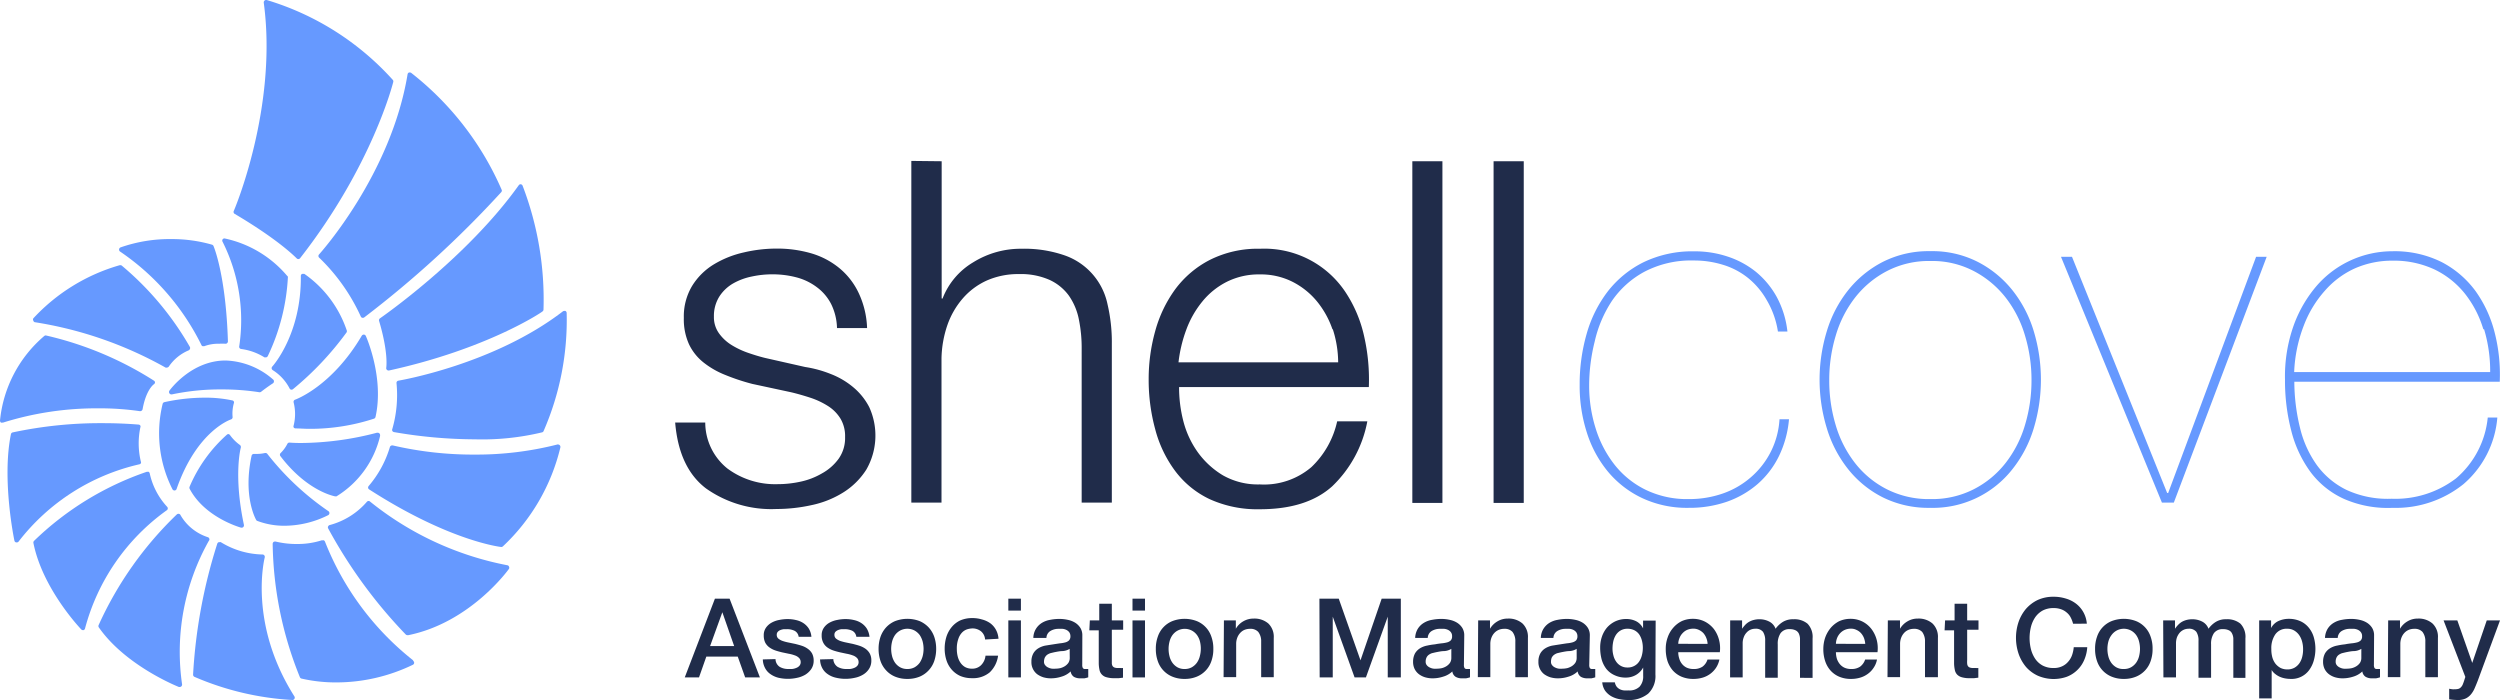 <svg xmlns="http://www.w3.org/2000/svg" width="300" height="84" viewBox="0 0 300 84"><g id="Layer_3" data-name="Layer 3"><path d="M99.73,36.47a5.8,5.8,0,0,0-1.7-2,7,7,0,0,0-2.43-1.18,11.15,11.15,0,0,0-2.93-.37,11.45,11.45,0,0,0-2.44.26A7.51,7.51,0,0,0,88,34a4.84,4.84,0,0,0-1.67,1.57A4.39,4.39,0,0,0,85.67,38a3.31,3.31,0,0,0,.61,2,5.27,5.27,0,0,0,1.52,1.41,9.93,9.93,0,0,0,2,.94q1.1.38,2,.6l4.82,1.09a13.9,13.9,0,0,1,3.07.84,9.58,9.58,0,0,1,2.69,1.58,7.71,7.71,0,0,1,1.93,2.4,8.2,8.2,0,0,1-.35,7.49,8.79,8.79,0,0,1-2.78,2.75,11.63,11.63,0,0,1-3.82,1.52,19.46,19.46,0,0,1-4.18.46,13.56,13.56,0,0,1-8.46-2.47c-2.16-1.64-3.4-4.28-3.7-7.91h3.61a7.09,7.09,0,0,0,2.67,5.53,9.61,9.61,0,0,0,6,1.87,12.92,12.92,0,0,0,2.72-.29,8.62,8.62,0,0,0,2.61-1,6.1,6.1,0,0,0,2-1.75,4.3,4.3,0,0,0,.78-2.61,4.09,4.09,0,0,0-.55-2.21,4.71,4.71,0,0,0-1.46-1.49,9.43,9.43,0,0,0-2.09-1c-.79-.26-1.58-.49-2.38-.68l-4.65-1A25.12,25.12,0,0,1,87.05,45a10.29,10.29,0,0,1-2.61-1.49,6.19,6.19,0,0,1-1.75-2.18,7.21,7.21,0,0,1-.63-3.18,7.1,7.1,0,0,1,1-3.85,7.85,7.85,0,0,1,2.61-2.58,12,12,0,0,1,3.59-1.43,17.13,17.13,0,0,1,3.93-.46,14.63,14.63,0,0,1,4.16.57,9.52,9.52,0,0,1,3.38,1.78,8.64,8.64,0,0,1,2.32,3,10.68,10.68,0,0,1,1,4.19h-3.61A6.88,6.88,0,0,0,99.73,36.47Z" fill="#202c4a"/><path d="M113,19.35V35.82h.11a8.68,8.68,0,0,1,3.67-4.34,10.79,10.79,0,0,1,5.8-1.63,14.74,14.74,0,0,1,5.19.8,7.91,7.91,0,0,1,5.13,5.85,19.89,19.89,0,0,1,.52,4.76V60.31h-3.62V41.84a17.06,17.06,0,0,0-.34-3.53,7.51,7.51,0,0,0-1.2-2.84,5.91,5.91,0,0,0-2.33-1.89,8.5,8.5,0,0,0-3.64-.69,9.31,9.31,0,0,0-3.87.77,8.38,8.38,0,0,0-2.87,2.13A9.81,9.81,0,0,0,113.69,39a13.11,13.11,0,0,0-.71,4V60.31h-3.62v-41Z" fill="#202c4a"/><path d="M142,50.53a11.18,11.18,0,0,0,1.75,3.76,10.17,10.17,0,0,0,3,2.75,8.5,8.5,0,0,0,4.42,1.09,8.75,8.75,0,0,0,6.19-2.07,10.75,10.75,0,0,0,3.1-5.5h3.62a14.47,14.47,0,0,1-4.22,7.8c-2.05,1.84-4.94,2.75-8.69,2.75a13.81,13.81,0,0,1-6.05-1.23A11.09,11.09,0,0,1,141,56.49a14.52,14.52,0,0,1-2.38-5,22.5,22.5,0,0,1-.78-6,21.42,21.42,0,0,1,.78-5.74,15.41,15.41,0,0,1,2.38-5,12,12,0,0,1,4.16-3.55,12.77,12.77,0,0,1,6.05-1.35A11.68,11.68,0,0,1,161.42,35a15.68,15.68,0,0,1,2.27,5.33,23.28,23.28,0,0,1,.57,6.12H141.49A16.17,16.17,0,0,0,142,50.53Zm17.9-11a10.88,10.88,0,0,0-1.86-3.36,9.19,9.19,0,0,0-2.93-2.35,8.42,8.42,0,0,0-3.9-.89,8.56,8.56,0,0,0-4,.89,9,9,0,0,0-2.92,2.35,11.68,11.68,0,0,0-1.93,3.38,16.54,16.54,0,0,0-.94,3.93h19.16A13.08,13.08,0,0,0,159.93,39.49Z" fill="#202c4a"/><path d="M173.09,19.35v41h-3.61v-41Z" fill="#202c4a"/><path d="M182.85,19.35v41h-3.62v-41Z" fill="#202c4a"/><path d="M213.48,54.72a10.64,10.64,0,0,1-2.55,3.35,11.39,11.39,0,0,1-3.68,2.13,13.8,13.8,0,0,1-4.61.74,12.66,12.66,0,0,1-5.6-1.18,12,12,0,0,1-4.1-3.18,13.89,13.89,0,0,1-2.52-4.68,18.24,18.24,0,0,1-.86-5.7,21.84,21.84,0,0,1,.83-6.11A15.17,15.17,0,0,1,192.91,35a12.43,12.43,0,0,1,4.31-3.53,13.47,13.47,0,0,1,6.1-1.31,12.44,12.44,0,0,1,4,.63,10.78,10.78,0,0,1,3.39,1.83,10.36,10.36,0,0,1,2.49,3,11.28,11.28,0,0,1,1.29,4.16h-1.14A10.57,10.57,0,0,0,212,36a9.29,9.29,0,0,0-2.23-2.64,8.9,8.9,0,0,0-3-1.58,11.65,11.65,0,0,0-3.51-.52,12.06,12.06,0,0,0-5.93,1.35,11.11,11.11,0,0,0-3.9,3.5A14.68,14.68,0,0,0,191.36,41a21.83,21.83,0,0,0-.66,5.25,17,17,0,0,0,.78,5.16,13.5,13.5,0,0,0,2.27,4.36,10.75,10.75,0,0,0,3.72,3,11.37,11.37,0,0,0,5.17,1.12,12.28,12.28,0,0,0,4.07-.66,10.21,10.21,0,0,0,3.35-1.92,9.93,9.93,0,0,0,3.48-7h1.14A12.6,12.6,0,0,1,213.48,54.72Z" fill="#69f"/><path d="M219.22,39.74a14.66,14.66,0,0,1,2.55-4.9,12.79,12.79,0,0,1,4.16-3.41,12.17,12.17,0,0,1,5.73-1.29,12,12,0,0,1,5.68,1.29,12.79,12.79,0,0,1,4.16,3.41,14.66,14.66,0,0,1,2.55,4.9,20.16,20.16,0,0,1,0,11.65,14.66,14.66,0,0,1-2.55,4.9,12.13,12.13,0,0,1-9.89,4.65,12.31,12.31,0,0,1-5.68-1.26,12.48,12.48,0,0,1-4.16-3.39,14.66,14.66,0,0,1-2.55-4.9,19.94,19.94,0,0,1,0-11.65ZM220.28,51a13.65,13.65,0,0,0,2.32,4.56,11.36,11.36,0,0,0,3.82,3.15,11.15,11.15,0,0,0,5.24,1.18,11,11,0,0,0,5.19-1.18,11.45,11.45,0,0,0,3.82-3.15A13.65,13.65,0,0,0,243,51a18.54,18.54,0,0,0,.78-5.39,18.35,18.35,0,0,0-.78-5.34,13.65,13.65,0,0,0-2.32-4.56,11.78,11.78,0,0,0-3.82-3.18,10.78,10.78,0,0,0-5.19-1.21,10.92,10.92,0,0,0-5.24,1.21,11.68,11.68,0,0,0-3.82,3.18,13.65,13.65,0,0,0-2.32,4.56,18.35,18.35,0,0,0-.78,5.34A18.54,18.54,0,0,0,220.28,51Z" fill="#69f"/><path d="M272,30.82,260.86,60.31h-1.43L247.32,30.82h1.32l11.42,28.34h.12l10.55-28.34Z" fill="#69f"/><path d="M276,51.33a12.8,12.8,0,0,0,2,4.45,9.59,9.59,0,0,0,3.56,3A11.78,11.78,0,0,0,287,59.85a12,12,0,0,0,7.72-2.44,11,11,0,0,0,3.81-7.31h1.15a11.76,11.76,0,0,1-4.07,8,12.94,12.94,0,0,1-8.49,2.84,13.07,13.07,0,0,1-5.88-1.09,10.32,10.32,0,0,1-4-3.24,14.27,14.27,0,0,1-2.29-4.93,23.9,23.9,0,0,1-.75-6.11A18.23,18.23,0,0,1,275.26,39a15.2,15.2,0,0,1,2.87-4.85,12.06,12.06,0,0,1,8.95-4A12.63,12.63,0,0,1,293,31.45a11.76,11.76,0,0,1,4.08,3.5,14.71,14.71,0,0,1,2.29,5,20.31,20.31,0,0,1,.6,5.86H275.32A23.41,23.41,0,0,0,276,51.33Zm22-11.82a12.74,12.74,0,0,0-2.21-4.27,10.47,10.47,0,0,0-3.64-2.9,11.51,11.51,0,0,0-5.05-1.06,11.08,11.08,0,0,0-4.5.92A10.55,10.55,0,0,0,279,34.87a13.39,13.39,0,0,0-2.55,4.21,17.38,17.38,0,0,0-1.15,5.57h23.52A17.41,17.41,0,0,0,298.09,39.51Z" fill="#69f"/><path d="M47.14,9.59A33.19,33.19,0,0,0,32,0h-.07a.24.24,0,0,0-.18.07.29.29,0,0,0-.1.25c1.7,12.54-3.55,24.92-3.6,25a.27.27,0,0,0,.12.35C33.64,28.9,35.58,31,35.6,31a.27.27,0,0,0,.2.09h0A.28.28,0,0,0,36,31C44.69,19.88,47.17,9.93,47.19,9.84A.28.28,0,0,0,47.14,9.59Z" fill="#69f"/><path d="M60.22,22.82A36,36,0,0,0,49.35,8.75a.25.25,0,0,0-.16-.05.2.2,0,0,0-.11,0,.27.27,0,0,0-.17.21c-2,12.1-10.54,21.52-10.62,21.62a.27.27,0,0,0,0,.38,23,23,0,0,1,5,7.06.3.3,0,0,0,.18.17h.08a.27.27,0,0,0,.17-.06,124.68,124.68,0,0,0,16.41-15A.3.3,0,0,0,60.22,22.82Z" fill="#69f"/><path d="M62.71,22.28a.27.27,0,0,0-.23-.17h0a.27.27,0,0,0-.23.12C56,31,45.7,38.13,45.6,38.2a.28.28,0,0,0-.11.31c1.15,3.87.86,5.6.86,5.62a.27.27,0,0,0,.08.25.27.27,0,0,0,.19.08h.06c11.78-2.58,18.36-7,18.42-7.09a.27.27,0,0,0,.12-.22A38.16,38.16,0,0,0,62.71,22.28Z" fill="#69f"/><path d="M68,37.55a.28.28,0,0,0-.16-.24.25.25,0,0,0-.12,0,.34.34,0,0,0-.17.05c-8.3,6.39-19.63,8.3-19.74,8.32a.27.27,0,0,0-.23.29,14.73,14.73,0,0,1-.5,5.5.29.29,0,0,0,0,.24.3.3,0,0,0,.19.14,57.73,57.73,0,0,0,9.74.87,30.78,30.78,0,0,0,8.05-.84.26.26,0,0,0,.17-.15A33.28,33.28,0,0,0,68,37.55Z" fill="#69f"/><path d="M67,53.33h-.08A39.33,39.33,0,0,1,57,54.55a42.69,42.69,0,0,1-9.87-1.1h-.08a.28.28,0,0,0-.26.19,12.85,12.85,0,0,1-2.53,4.66.32.32,0,0,0-.09.23.28.28,0,0,0,.13.2c9.53,6.14,15.6,6.88,15.85,6.91h0a.32.32,0,0,0,.19-.07,23.9,23.9,0,0,0,6.9-11.86.29.29,0,0,0-.26-.37Z" fill="#69f"/><path d="M61.08,68a.25.25,0,0,0-.2-.17,37.52,37.52,0,0,1-16.46-7.63.27.27,0,0,0-.18-.08.28.28,0,0,0-.2.08A8.94,8.94,0,0,1,39.59,63a.29.29,0,0,0-.21.16.25.25,0,0,0,0,.25A58.45,58.45,0,0,0,48.7,76.15a.31.31,0,0,0,.2.07H49C56.46,74.7,61,68.36,61.05,68.3A.27.27,0,0,0,61.08,68Z" fill="#69f"/><path d="M49.59,79.25A34.06,34.06,0,0,1,39,65a.32.32,0,0,0-.14-.16.28.28,0,0,0-.13,0H38.6a9.49,9.49,0,0,1-2.94.44,10.64,10.64,0,0,1-2.61-.3H33a.39.39,0,0,0-.18.06.33.33,0,0,0-.1.23,44.07,44.07,0,0,0,3.27,16,.3.3,0,0,0,.19.16,18.48,18.48,0,0,0,4.16.46,21.13,21.13,0,0,0,9.23-2.13.27.27,0,0,0,0-.46Z" fill="#69f"/><path d="M35.33,83.57c-5.58-8.8-3.58-16.6-3.56-16.68a.3.3,0,0,0-.05-.24.27.27,0,0,0-.22-.11,9.91,9.91,0,0,1-5-1.48.33.33,0,0,0-.16,0h-.09a.29.29,0,0,0-.18.19,63.09,63.09,0,0,0-2.9,15.71.29.29,0,0,0,.16.26A34.49,34.49,0,0,0,35.09,84h0a.27.27,0,0,0,.24-.14A.28.28,0,0,0,35.33,83.57Z" fill="#69f"/><path d="M25.12,64.65a.26.26,0,0,0-.16-.18,5.88,5.88,0,0,1-3.29-2.64.27.27,0,0,0-.2-.17h-.06a.26.26,0,0,0-.19.07A42.94,42.94,0,0,0,11.84,75a.29.29,0,0,0,0,.26c3.18,4.58,9.36,7.07,9.63,7.18l.1,0a.27.27,0,0,0,.17-.06.29.29,0,0,0,.11-.26,27.2,27.2,0,0,1,3.21-17.22A.24.24,0,0,0,25.12,64.65Z" fill="#69f"/><path d="M20.06,60.82a8.59,8.59,0,0,1-2.09-4,.31.31,0,0,0-.13-.2.28.28,0,0,0-.15,0H17.6A36.28,36.28,0,0,0,4.08,64.91a.29.29,0,0,0-.07.25C5.1,70.62,9.57,75.34,9.76,75.54a.3.3,0,0,0,.2.08H10a.26.26,0,0,0,.2-.19A25.47,25.47,0,0,1,20,61.24a.26.26,0,0,0,.13-.19A.27.27,0,0,0,20.06,60.82Z" fill="#69f"/><path d="M16.84,51.3a.27.27,0,0,0,0-.23.28.28,0,0,0-.21-.12c-1.38-.11-2.81-.17-4.24-.17A50.37,50.37,0,0,0,1.52,51.89a.28.28,0,0,0-.21.22c-1.11,5.43.4,12.7.42,12.77a.27.27,0,0,0,.21.21H2A.27.27,0,0,0,2.22,65a25.48,25.48,0,0,1,14.49-9.28.28.28,0,0,0,.19-.12.25.25,0,0,0,0-.22A9.35,9.35,0,0,1,16.84,51.3Zm-.27-.07h0Z" fill="#69f"/><path d="M18.49,45.69a41.25,41.25,0,0,0-13-5.44h0a.29.29,0,0,0-.18.07A15.28,15.28,0,0,0,0,50.47a.32.32,0,0,0,.11.24.26.26,0,0,0,.17,0H.37A37.53,37.53,0,0,1,11.78,49a33.56,33.56,0,0,1,5,.34h.05a.3.3,0,0,0,.28-.23c.42-2.36,1.35-3,1.36-3a.28.28,0,0,0,.13-.24A.28.28,0,0,0,18.49,45.69Z" fill="#69f"/><path d="M4.15,38.66a46.81,46.81,0,0,1,15.72,5.45.28.28,0,0,0,.15,0,.31.31,0,0,0,.23-.11,5.4,5.4,0,0,1,2.37-1.95.29.29,0,0,0,.17-.17.29.29,0,0,0,0-.24,36.09,36.09,0,0,0-8.17-9.76.27.27,0,0,0-.17-.06h-.07A22.61,22.61,0,0,0,4,38.2a.26.26,0,0,0,0,.28A.29.29,0,0,0,4.15,38.66Z" fill="#69f"/><path d="M25.62,29.52a.29.29,0,0,0-.18-.16,17.41,17.41,0,0,0-4.81-.67,17.85,17.85,0,0,0-6.17,1,.29.29,0,0,0-.17.23.29.29,0,0,0,.11.26,29.1,29.1,0,0,1,9.76,11.2.26.26,0,0,0,.15.16l.11,0,.1,0a4.77,4.77,0,0,1,1.76-.29,7.27,7.27,0,0,1,.79,0h0a.24.24,0,0,0,.18-.07.28.28,0,0,0,.1-.22C27.11,33.09,25.68,29.66,25.62,29.52Zm-11,.48Z" fill="#69f"/><path d="M34.44,33.08a13.48,13.48,0,0,0-7.5-4.47h0a.27.27,0,0,0-.23.12.26.26,0,0,0,0,.28,21,21,0,0,1,2,12.53.27.27,0,0,0,.24.34,7,7,0,0,1,2.78,1,.3.3,0,0,0,.15,0h.08a.31.31,0,0,0,.18-.16,24.87,24.87,0,0,0,2.41-9.5A.32.32,0,0,0,34.44,33.08Z" fill="#69f"/><path d="M36.53,32.87a.28.28,0,0,0-.15,0,.35.35,0,0,0-.14,0,.29.29,0,0,0-.14.25c.08,7-3.39,10.83-3.43,10.87a.29.29,0,0,0-.07.24.31.31,0,0,0,.15.2,5.68,5.68,0,0,1,2,2.18.26.26,0,0,0,.19.15H35a.28.28,0,0,0,.17-.07,36.92,36.92,0,0,0,6.43-6.82.31.31,0,0,0,0-.25A13.54,13.54,0,0,0,36.53,32.87Z" fill="#69f"/><path d="M43.9,40.32a.27.27,0,0,0-.24-.17h0a.3.3,0,0,0-.25.14c-3.58,6.08-7.95,7.66-8,7.67a.28.28,0,0,0-.17.35,5.66,5.66,0,0,1,0,2.74.29.29,0,0,0,0,.24.3.3,0,0,0,.21.12c.54,0,1.09.05,1.65.05a24.66,24.66,0,0,0,7.78-1.22.28.28,0,0,0,.18-.2C46.11,45.41,44,40.52,43.9,40.32Z" fill="#69f"/><path d="M45.3,51.93h-.08a36.64,36.64,0,0,1-9.11,1.23c-.87,0-1.37-.05-1.38-.05h0a.27.27,0,0,0-.25.16,4.22,4.22,0,0,1-.82,1.11.28.28,0,0,0,0,.37c3.18,4.17,6.4,4.78,6.54,4.81h.05a.28.28,0,0,0,.13,0,11.61,11.61,0,0,0,5.23-7.24.29.29,0,0,0,0-.09A.28.28,0,0,0,45.3,51.93Z" fill="#69f"/><path d="M39.41,61.34a32.85,32.85,0,0,1-7.32-6.86.27.27,0,0,0-.23-.12H31.8a4.27,4.27,0,0,1-1,.11,2.86,2.86,0,0,1-.34,0h0a.28.28,0,0,0-.27.22c-1.05,4.87.49,7.59.55,7.7a.24.24,0,0,0,.14.12,9.11,9.11,0,0,0,3.27.58,11.8,11.8,0,0,0,5.23-1.27.28.28,0,0,0,.15-.23A.27.27,0,0,0,39.41,61.34Z" fill="#69f"/><path d="M28.9,53.71a.31.31,0,0,0-.12-.32,5.18,5.18,0,0,1-1.18-1.18.28.28,0,0,0-.19-.12h0a.26.26,0,0,0-.18.07,17.52,17.52,0,0,0-4.48,6.25.3.3,0,0,0,0,.23c1.79,3.42,6,4.63,6.18,4.68H29a.26.26,0,0,0,.19-.07.3.3,0,0,0,.08-.27C28,57,28.89,53.74,28.9,53.71Z" fill="#69f"/><path d="M28.06,48.4a.28.28,0,0,0,0-.22.24.24,0,0,0-.18-.13,15.31,15.31,0,0,0-3.3-.33,22.75,22.75,0,0,0-4.86.54.29.29,0,0,0-.2.19A14.87,14.87,0,0,0,20.7,58.72a.29.29,0,0,0,.25.14h0a.27.27,0,0,0,.24-.18c2.44-7,6.48-8.33,6.53-8.35a.28.28,0,0,0,.19-.31A4.55,4.55,0,0,1,28.06,48.4Z" fill="#69f"/><path d="M32.76,45.53a9.1,9.1,0,0,0-5.69-2.27c-4.08,0-6.63,3.47-6.74,3.62a.29.29,0,0,0,0,.32.28.28,0,0,0,.24.13h.05a28.18,28.18,0,0,1,5.93-.6,29.06,29.06,0,0,1,4.58.34h.05a.28.28,0,0,0,.17-.07c.69-.54,1.39-1,1.4-1a.27.27,0,0,0,.12-.22A.26.26,0,0,0,32.76,45.53Z" fill="#69f"/><path d="M85.79,71.84h1.76l3.64,9.45H89.42l-.89-2.5H84.76l-.88,2.5H82.17Zm-.58,5.69H88.1l-1.42-4.06h0Z" fill="#202c4a"/><path d="M93.06,79.09a1.14,1.14,0,0,0,.5.93,2,2,0,0,0,1,.26l.48,0a1.74,1.74,0,0,0,.51-.13.91.91,0,0,0,.39-.27.65.65,0,0,0,.14-.47.67.67,0,0,0-.21-.47,1.28,1.28,0,0,0-.51-.3,4,4,0,0,0-.71-.19l-.81-.17c-.28-.07-.55-.14-.81-.23a2.72,2.72,0,0,1-.7-.36,1.72,1.72,0,0,1-.5-.57,1.93,1.93,0,0,1-.18-.87,1.55,1.55,0,0,1,.27-.93,2,2,0,0,1,.69-.61,3,3,0,0,1,.92-.32,4.87,4.87,0,0,1,1-.1,4.17,4.17,0,0,1,1,.12,2.58,2.58,0,0,1,.87.36,2.24,2.24,0,0,1,.65.65,2.27,2.27,0,0,1,.32,1H95.84a.94.94,0,0,0-.5-.73,2.11,2.11,0,0,0-.89-.19l-.38,0a1.89,1.89,0,0,0-.41.1.89.89,0,0,0-.32.21.51.51,0,0,0-.13.37.58.58,0,0,0,.19.45,1.68,1.68,0,0,0,.5.28,5.16,5.16,0,0,0,.71.19l.82.17c.27.07.54.14.81.23a2.57,2.57,0,0,1,.7.36,1.71,1.71,0,0,1,.51.56,1.84,1.84,0,0,1,.19.85,1.78,1.78,0,0,1-.28,1,2.37,2.37,0,0,1-.72.69,3.19,3.19,0,0,1-1,.38,4.94,4.94,0,0,1-1.07.12,5.06,5.06,0,0,1-1.2-.14,2.88,2.88,0,0,1-.95-.45,2,2,0,0,1-.63-.74,2.26,2.26,0,0,1-.25-1Z" fill="#202c4a"/><path d="M100,79.09a1.15,1.15,0,0,0,.51.93,2,2,0,0,0,1,.26l.48,0a1.74,1.74,0,0,0,.51-.13.91.91,0,0,0,.39-.27.65.65,0,0,0,.14-.47.67.67,0,0,0-.21-.47,1.28,1.28,0,0,0-.51-.3,4,4,0,0,0-.71-.19l-.8-.17c-.29-.07-.56-.14-.82-.23a2.72,2.72,0,0,1-.7-.36,1.59,1.59,0,0,1-.49-.57,1.8,1.8,0,0,1-.19-.87,1.55,1.55,0,0,1,.27-.93,2,2,0,0,1,.69-.61,3.1,3.1,0,0,1,.93-.32,4.77,4.77,0,0,1,1-.1,4.17,4.17,0,0,1,1,.12,2.58,2.58,0,0,1,.87.36,2.24,2.24,0,0,1,.65.65,2.42,2.42,0,0,1,.33,1h-1.58a.93.93,0,0,0-.49-.73,2.13,2.13,0,0,0-.9-.19l-.37,0a1.64,1.64,0,0,0-.41.1.93.93,0,0,0-.33.21.51.51,0,0,0-.13.37.58.58,0,0,0,.19.45,1.82,1.82,0,0,0,.5.28,5.58,5.58,0,0,0,.71.19l.82.17c.27.07.54.14.81.23a2.79,2.79,0,0,1,.71.36,1.8,1.8,0,0,1,.5.56,1.72,1.72,0,0,1,.19.85,1.78,1.78,0,0,1-.28,1,2.16,2.16,0,0,1-.72.69,3.13,3.13,0,0,1-1,.38,5,5,0,0,1-1.08.12,4.92,4.92,0,0,1-1.19-.14,2.7,2.7,0,0,1-1-.45,2,2,0,0,1-.64-.74,2.26,2.26,0,0,1-.24-1Z" fill="#202c4a"/><path d="M108.88,81.47a3.76,3.76,0,0,1-1.46-.27,3,3,0,0,1-1.08-.75,3.13,3.13,0,0,1-.68-1.13,4.52,4.52,0,0,1-.23-1.46,4.44,4.44,0,0,1,.23-1.44,3.27,3.27,0,0,1,.68-1.14,3.12,3.12,0,0,1,1.08-.75,4.11,4.11,0,0,1,2.93,0,3.22,3.22,0,0,1,1.08.75,3.27,3.27,0,0,1,.68,1.14,4.44,4.44,0,0,1,.23,1.44,4.52,4.52,0,0,1-.23,1.46,3.13,3.13,0,0,1-.68,1.13,3.08,3.08,0,0,1-1.08.75A3.78,3.78,0,0,1,108.88,81.47Zm0-1.19a1.76,1.76,0,0,0,.88-.21,2,2,0,0,0,.61-.55,2.77,2.77,0,0,0,.35-.78,3.66,3.66,0,0,0,.11-.88,3.7,3.7,0,0,0-.11-.87,2.77,2.77,0,0,0-.35-.78,2,2,0,0,0-.61-.54,1.85,1.85,0,0,0-1.75,0,1.87,1.87,0,0,0-.61.54,2.51,2.51,0,0,0-.35.78,3.7,3.7,0,0,0-.11.87,3.66,3.66,0,0,0,.11.88,2.51,2.51,0,0,0,.35.78,1.9,1.9,0,0,0,.61.55A1.75,1.75,0,0,0,108.88,80.28Z" fill="#202c4a"/><path d="M118.21,76.74a1.38,1.38,0,0,0-.51-1,1.65,1.65,0,0,0-1-.33,2.42,2.42,0,0,0-.62.1,1.5,1.5,0,0,0-.61.37,2,2,0,0,0-.46.76,3.41,3.41,0,0,0-.19,1.26,3.53,3.53,0,0,0,.1.85,2.3,2.3,0,0,0,.32.75,1.7,1.7,0,0,0,.56.54,1.67,1.67,0,0,0,.83.2,1.48,1.48,0,0,0,1.09-.41,1.86,1.86,0,0,0,.54-1.15h1.51a3.37,3.37,0,0,1-1,2,3.11,3.11,0,0,1-2.13.7,3.49,3.49,0,0,1-1.42-.27,3,3,0,0,1-1-.74,3.16,3.16,0,0,1-.64-1.12,4.51,4.51,0,0,1-.22-1.4,4.82,4.82,0,0,1,.21-1.44,3.48,3.48,0,0,1,.64-1.17,3,3,0,0,1,1-.78,3.55,3.55,0,0,1,1.48-.29,3.86,3.86,0,0,1,1.13.16,3.08,3.08,0,0,1,1,.45,2.41,2.41,0,0,1,.68.77,2.63,2.63,0,0,1,.32,1.1Z" fill="#202c4a"/><path d="M121,71.84h1.51v1.43H121Zm0,2.61h1.51v6.84H121Z" fill="#202c4a"/><path d="M129.87,79.77a.77.77,0,0,0,.07.39.3.3,0,0,0,.28.12h.16l.21,0v1l-.2.06-.26.06-.26,0h-.23a1.51,1.51,0,0,1-.77-.18.91.91,0,0,1-.39-.65,2.64,2.64,0,0,1-1.11.63,4.13,4.13,0,0,1-1.26.2,3.24,3.24,0,0,1-.89-.12,2.63,2.63,0,0,1-.75-.37,1.81,1.81,0,0,1-.7-1.5,2,2,0,0,1,.23-1,1.73,1.73,0,0,1,.61-.62,2.57,2.57,0,0,1,.84-.32,221.5,221.5,0,0,1,1.73-.27,3.65,3.65,0,0,0,.65-.11,1,1,0,0,0,.45-.24.69.69,0,0,0,.17-.5.83.83,0,0,0-.14-.48,1,1,0,0,0-.34-.28,1.36,1.36,0,0,0-.46-.13,4.23,4.23,0,0,0-.48,0,1.85,1.85,0,0,0-1,.27,1,1,0,0,0-.46.82H124a2.16,2.16,0,0,1,.32-1.1,2.23,2.23,0,0,1,.7-.7,2.81,2.81,0,0,1,1-.37,5.8,5.8,0,0,1,1.11-.11,4.77,4.77,0,0,1,1,.11,2.74,2.74,0,0,1,.88.34,2,2,0,0,1,.63.62,1.68,1.68,0,0,1,.24.92Zm-1.51-1.91a1.82,1.82,0,0,1-.85.27c-.33,0-.67.08-1,.14l-.46.11a1.66,1.66,0,0,0-.4.2,1.09,1.09,0,0,0-.27.33,1.27,1.27,0,0,0-.1.5.6.6,0,0,0,.15.42.92.92,0,0,0,.35.27,1.39,1.39,0,0,0,.45.14,2.39,2.39,0,0,0,.44,0,2.8,2.8,0,0,0,.55-.06,2,2,0,0,0,.55-.23,1.49,1.49,0,0,0,.43-.4,1.08,1.08,0,0,0,.17-.6Z" fill="#202c4a"/><path d="M130.78,74.45h1.13v-2h1.51v2h1.36v1.12h-1.36v3.65c0,.16,0,.3,0,.41a.82.82,0,0,0,.09.3.54.54,0,0,0,.22.17,1.09,1.09,0,0,0,.4.06h.32a1.67,1.67,0,0,0,.31,0v1.16l-.49.06-.48,0a3.16,3.16,0,0,1-1-.11,1.14,1.14,0,0,1-.57-.33,1.11,1.11,0,0,1-.28-.55,4.06,4.06,0,0,1-.09-.75v-4h-1.13Z" fill="#202c4a"/><path d="M135.9,71.84h1.5v1.43h-1.5Zm0,2.61h1.5v6.84h-1.5Z" fill="#202c4a"/><path d="M142.15,81.47a3.73,3.73,0,0,1-1.46-.27,3.07,3.07,0,0,1-1.76-1.88,4.26,4.26,0,0,1-.23-1.46,4.18,4.18,0,0,1,.23-1.44,3.05,3.05,0,0,1,1.76-1.89,4.08,4.08,0,0,1,2.92,0,3.05,3.05,0,0,1,1.76,1.89,4.18,4.18,0,0,1,.23,1.44,4.26,4.26,0,0,1-.23,1.46,3.07,3.07,0,0,1-1.76,1.88A3.73,3.73,0,0,1,142.15,81.47Zm0-1.19a1.7,1.7,0,0,0,.87-.21,1.9,1.9,0,0,0,.61-.55,2.3,2.3,0,0,0,.35-.78A3.54,3.54,0,0,0,144,77a2.3,2.3,0,0,0-.35-.78,1.87,1.87,0,0,0-.61-.54,1.83,1.83,0,0,0-1.74,0,1.87,1.87,0,0,0-.61.54,2.3,2.3,0,0,0-.35.78,3.54,3.54,0,0,0,0,1.75,2.3,2.3,0,0,0,.35.78,1.9,1.9,0,0,0,.61.55A1.7,1.7,0,0,0,142.15,80.28Z" fill="#202c4a"/><path d="M146.87,74.45h1.43v1l0,0a2.38,2.38,0,0,1,.89-.89,2.42,2.42,0,0,1,1.24-.33,2.56,2.56,0,0,1,1.77.59,2.22,2.22,0,0,1,.65,1.74v4.7h-1.51V77a1.81,1.81,0,0,0-.35-1.17,1.25,1.25,0,0,0-1-.37,1.74,1.74,0,0,0-.69.14,1.51,1.51,0,0,0-.51.39,1.78,1.78,0,0,0-.33.57,2.06,2.06,0,0,0-.12.7v4h-1.51Z" fill="#202c4a"/><path d="M158.33,71.84h2.32l2.61,7.4h0l2.54-7.4h2.3v9.45h-1.57V74h0l-2.62,7.29h-1.36L159.93,74h0v7.29h-1.57Z" fill="#202c4a"/><path d="M175.67,79.77a.77.77,0,0,0,.07.39.31.31,0,0,0,.29.12h.15l.22,0v1l-.21.06-.26.06-.26,0h-.23a1.45,1.45,0,0,1-.76-.18.89.89,0,0,1-.4-.65,2.64,2.64,0,0,1-1.11.63,4,4,0,0,1-1.26.2,3.17,3.17,0,0,1-.88-.12,2.39,2.39,0,0,1-.75-.37,1.84,1.84,0,0,1-.52-.62,1.93,1.93,0,0,1-.19-.88,2.11,2.11,0,0,1,.23-1,1.81,1.81,0,0,1,.61-.62,2.54,2.54,0,0,1,.85-.32,7.36,7.36,0,0,1,.94-.15c.28-.06.54-.09.78-.12a3.78,3.78,0,0,0,.66-.11,1,1,0,0,0,.45-.24.68.68,0,0,0,.16-.5.76.76,0,0,0-.14-.48.93.93,0,0,0-.34-.28,1.36,1.36,0,0,0-.46-.13,3.89,3.89,0,0,0-.47,0,1.88,1.88,0,0,0-1.05.27,1,1,0,0,0-.46.82h-1.51a2.26,2.26,0,0,1,.32-1.1,2.16,2.16,0,0,1,.71-.7,2.76,2.76,0,0,1,1-.37,5.8,5.8,0,0,1,1.11-.11,4.69,4.69,0,0,1,1,.11,2.74,2.74,0,0,1,.88.34,2,2,0,0,1,.63.62,1.68,1.68,0,0,1,.24.92Zm-1.51-1.91a1.82,1.82,0,0,1-.85.27c-.33,0-.67.08-1,.14l-.47.11a1.43,1.43,0,0,0-.39.2.86.86,0,0,0-.27.33,1.12,1.12,0,0,0-.1.5.64.64,0,0,0,.14.42,1,1,0,0,0,.35.27,1.39,1.39,0,0,0,.45.14,2.5,2.5,0,0,0,.45,0,2.7,2.7,0,0,0,.54-.06,1.89,1.89,0,0,0,.55-.23,1.49,1.49,0,0,0,.43-.4,1.08,1.08,0,0,0,.17-.6Z" fill="#202c4a"/><path d="M177.38,74.45h1.42v1l0,0a2.48,2.48,0,0,1,.9-.89,2.36,2.36,0,0,1,1.23-.33,2.54,2.54,0,0,1,1.77.59,2.22,2.22,0,0,1,.65,1.74v4.7h-1.51V77a1.81,1.81,0,0,0-.34-1.17,1.25,1.25,0,0,0-1-.37,1.67,1.67,0,0,0-.69.14,1.55,1.55,0,0,0-.52.39,1.78,1.78,0,0,0-.33.57,2.06,2.06,0,0,0-.12.7v4h-1.5Z" fill="#202c4a"/><path d="M190.71,79.77a.77.77,0,0,0,.07.39.3.3,0,0,0,.28.12h.16l.21,0v1l-.2.06-.26.06-.26,0h-.23a1.51,1.51,0,0,1-.77-.18.91.91,0,0,1-.39-.65,2.64,2.64,0,0,1-1.11.63,4.08,4.08,0,0,1-1.26.2,3.24,3.24,0,0,1-.89-.12,2.63,2.63,0,0,1-.75-.37,1.81,1.81,0,0,1-.7-1.5,2,2,0,0,1,.23-1,1.73,1.73,0,0,1,.61-.62,2.57,2.57,0,0,1,.84-.32,221.5,221.5,0,0,1,1.73-.27,3.5,3.5,0,0,0,.65-.11,1.06,1.06,0,0,0,.46-.24.73.73,0,0,0,.16-.5.83.83,0,0,0-.14-.48,1,1,0,0,0-.34-.28,1.36,1.36,0,0,0-.46-.13,4.23,4.23,0,0,0-.48,0,1.85,1.85,0,0,0-1,.27,1,1,0,0,0-.46.82h-1.51a2.16,2.16,0,0,1,.32-1.1,2.23,2.23,0,0,1,.7-.7,2.81,2.81,0,0,1,1-.37,5.8,5.8,0,0,1,1.11-.11,4.77,4.77,0,0,1,1,.11,2.74,2.74,0,0,1,.88.34,2,2,0,0,1,.63.62,1.68,1.68,0,0,1,.24.92Zm-1.51-1.91a1.82,1.82,0,0,1-.85.27c-.33,0-.67.08-1,.14l-.47.11a1.43,1.43,0,0,0-.39.2,1,1,0,0,0-.28.33,1.28,1.28,0,0,0-.09.5.59.59,0,0,0,.14.42.92.92,0,0,0,.35.27,1.39,1.39,0,0,0,.45.14,2.39,2.39,0,0,0,.44,0,2.8,2.8,0,0,0,.55-.06,2,2,0,0,0,.55-.23,1.49,1.49,0,0,0,.43-.4,1.08,1.08,0,0,0,.17-.6Z" fill="#202c4a"/><path d="M198.65,80.93a2.91,2.91,0,0,1-.87,2.31,3.65,3.65,0,0,1-2.49.76,5.25,5.25,0,0,1-1-.11,3.16,3.16,0,0,1-.95-.35,2.42,2.42,0,0,1-.73-.66,2.13,2.13,0,0,1-.34-1h1.51a1.3,1.3,0,0,0,.22.52,1.26,1.26,0,0,0,.38.31,1.56,1.56,0,0,0,.48.14,4.92,4.92,0,0,0,.56,0,1.74,1.74,0,0,0,1.33-.45,1.81,1.81,0,0,0,.43-1.3v-1h0a2.3,2.3,0,0,1-.86.89,2.39,2.39,0,0,1-1.19.32,3.07,3.07,0,0,1-1.39-.29,2.63,2.63,0,0,1-1-.78,3.36,3.36,0,0,1-.55-1.14,5.63,5.63,0,0,1-.17-1.39,4,4,0,0,1,.21-1.31,3.41,3.41,0,0,1,.61-1.09,3.12,3.12,0,0,1,1-.75,3.07,3.07,0,0,1,1.31-.28,2.63,2.63,0,0,1,1.19.27,1.87,1.87,0,0,1,.83.86h0v-.94h1.51Zm-3.35-.83a1.62,1.62,0,0,0,.85-.21,1.56,1.56,0,0,0,.57-.54,2.41,2.41,0,0,0,.32-.77,3.55,3.55,0,0,0,.1-.86,3.35,3.35,0,0,0-.11-.85,2.42,2.42,0,0,0-.32-.73,1.61,1.61,0,0,0-.57-.5,1.8,1.8,0,0,0-.84-.19,1.6,1.6,0,0,0-.85.22,1.67,1.67,0,0,0-.55.54,2.49,2.49,0,0,0-.31.77,4.19,4.19,0,0,0-.09.86,3.24,3.24,0,0,0,.11.82,2.14,2.14,0,0,0,.32.72,1.64,1.64,0,0,0,.56.52A1.57,1.57,0,0,0,195.3,80.1Z" fill="#202c4a"/><path d="M201.39,78.26a2.53,2.53,0,0,0,.12.77,1.77,1.77,0,0,0,.33.64,1.59,1.59,0,0,0,.57.45,1.91,1.91,0,0,0,.82.16A1.83,1.83,0,0,0,204.3,80a1.68,1.68,0,0,0,.6-.86h1.43a2.89,2.89,0,0,1-.41,1,2.91,2.91,0,0,1-1.62,1.18,3.79,3.79,0,0,1-1.07.15,3.61,3.61,0,0,1-1.43-.26,3,3,0,0,1-1.05-.74,3.36,3.36,0,0,1-.65-1.14,4.79,4.79,0,0,1-.21-1.45,4,4,0,0,1,.23-1.39,3.45,3.45,0,0,1,.66-1.15,3.26,3.26,0,0,1,1-.79,3.17,3.17,0,0,1,1.37-.29,3.13,3.13,0,0,1,1.45.34,3.31,3.31,0,0,1,1.07.89,3.7,3.7,0,0,1,.61,1.28,3.92,3.92,0,0,1,.1,1.49Zm3.52-1a2,2,0,0,0-.15-.69,2,2,0,0,0-.34-.58,1.74,1.74,0,0,0-.53-.39,1.47,1.47,0,0,0-.7-.16,1.89,1.89,0,0,0-.72.14,1.67,1.67,0,0,0-.55.39,1.7,1.7,0,0,0-.37.57,1.9,1.9,0,0,0-.16.72Z" fill="#202c4a"/><path d="M207.62,74.45h1.43v1h0a4.37,4.37,0,0,1,.37-.46,2,2,0,0,1,.45-.36,2.19,2.19,0,0,1,.56-.23,2.65,2.65,0,0,1,.73-.09,2.5,2.5,0,0,1,1.15.28,1.57,1.57,0,0,1,.76.86,3,3,0,0,1,.89-.83,2.33,2.33,0,0,1,1.26-.31,2.47,2.47,0,0,1,1.68.53,2.28,2.28,0,0,1,.61,1.77v4.73H216v-4c0-.27,0-.52,0-.74a1.7,1.7,0,0,0-.15-.59.85.85,0,0,0-.38-.37,1.48,1.48,0,0,0-.69-.14,1.27,1.27,0,0,0-1.11.48,2.28,2.28,0,0,0-.34,1.35v4h-1.51V76.9a1.87,1.87,0,0,0-.26-1.08,1.09,1.09,0,0,0-.94-.37,1.39,1.39,0,0,0-.57.12,1.35,1.35,0,0,0-.47.35,1.58,1.58,0,0,0-.33.55,2,2,0,0,0-.13.76v4.06h-1.51Z" fill="#202c4a"/><path d="M220.31,78.26a2.87,2.87,0,0,0,.11.77,2,2,0,0,0,.34.64,1.59,1.59,0,0,0,.57.45,1.88,1.88,0,0,0,.82.16,1.8,1.8,0,0,0,1.06-.28,1.75,1.75,0,0,0,.61-.86h1.42a2.55,2.55,0,0,1-.41,1,2.7,2.7,0,0,1-.7.73,2.92,2.92,0,0,1-.92.45,3.72,3.72,0,0,1-1.06.15,3.54,3.54,0,0,1-1.43-.26,2.94,2.94,0,0,1-1.05-.74,3.2,3.2,0,0,1-.65-1.14,4.5,4.5,0,0,1-.22-1.45,4.27,4.27,0,0,1,.23-1.39,3.84,3.84,0,0,1,.66-1.15,3.38,3.38,0,0,1,1-.79,3.25,3.25,0,0,1,1.38-.29,3.13,3.13,0,0,1,1.45.34,3.17,3.17,0,0,1,1.06.89,3.72,3.72,0,0,1,.62,1.28,3.92,3.92,0,0,1,.1,1.49Zm3.52-1a2.65,2.65,0,0,0-.15-.69,2,2,0,0,0-.35-.58,1.62,1.62,0,0,0-.53-.39,1.43,1.43,0,0,0-.69-.16,1.81,1.81,0,0,0-.72.14,1.71,1.71,0,0,0-.56.39,1.87,1.87,0,0,0-.37.57,2.1,2.1,0,0,0-.15.72Z" fill="#202c4a"/><path d="M226.54,74.45H228v1l0,0a2.48,2.48,0,0,1,.9-.89,2.36,2.36,0,0,1,1.23-.33,2.54,2.54,0,0,1,1.77.59,2.22,2.22,0,0,1,.65,1.74v4.7H231V77a1.87,1.87,0,0,0-.34-1.17,1.29,1.29,0,0,0-1-.37,1.65,1.65,0,0,0-.68.14,1.46,1.46,0,0,0-.52.39,1.78,1.78,0,0,0-.33.57,2.06,2.06,0,0,0-.12.7v4h-1.51Z" fill="#202c4a"/><path d="M233.41,74.45h1.14v-2h1.51v2h1.36v1.12h-1.36v3.65a2.49,2.49,0,0,0,0,.41.66.66,0,0,0,.09.3.48.48,0,0,0,.22.17,1.09,1.09,0,0,0,.4.06h.31a1.77,1.77,0,0,0,.32,0v1.16l-.49.06-.49,0a3.16,3.16,0,0,1-1-.11,1.23,1.23,0,0,1-.57-.33,1.1,1.1,0,0,1-.27-.55,4.06,4.06,0,0,1-.09-.75v-4h-1.14Z" fill="#202c4a"/><path d="M248.77,74.85a3.43,3.43,0,0,0-.29-.76,1.84,1.84,0,0,0-.48-.59,2,2,0,0,0-.68-.39,2.5,2.5,0,0,0-.9-.14,2.7,2.7,0,0,0-1.31.3,2.66,2.66,0,0,0-.89.81,3.69,3.69,0,0,0-.51,1.16,5.57,5.57,0,0,0,0,2.65,3.69,3.69,0,0,0,.51,1.16,2.56,2.56,0,0,0,.89.81,2.7,2.7,0,0,0,1.31.3,2.27,2.27,0,0,0,1-.19,2.05,2.05,0,0,0,.73-.53,2.38,2.38,0,0,0,.48-.78,3.81,3.81,0,0,0,.22-1h1.62a4.58,4.58,0,0,1-.37,1.55,3.66,3.66,0,0,1-.84,1.21,3.71,3.71,0,0,1-1.24.79,4.77,4.77,0,0,1-3.47-.12,4.21,4.21,0,0,1-1.43-1.06,5,5,0,0,1-.89-1.58,6,6,0,0,1,0-3.82,4.93,4.93,0,0,1,.89-1.57A4.4,4.4,0,0,1,244.52,72a4.45,4.45,0,0,1,1.9-.39,4.89,4.89,0,0,1,1.49.22,3.72,3.72,0,0,1,1.24.63,3.35,3.35,0,0,1,1.27,2.38Z" fill="#202c4a"/><path d="M254.86,81.47a3.73,3.73,0,0,1-1.46-.27,3.07,3.07,0,0,1-1.76-1.88,4.26,4.26,0,0,1-.23-1.46,4.18,4.18,0,0,1,.23-1.44,3.05,3.05,0,0,1,1.76-1.89,4.08,4.08,0,0,1,2.92,0,3.05,3.05,0,0,1,1.76,1.89,4.18,4.18,0,0,1,.23,1.44,4.26,4.26,0,0,1-.23,1.46,3.07,3.07,0,0,1-1.76,1.88A3.73,3.73,0,0,1,254.86,81.47Zm0-1.19a1.7,1.7,0,0,0,.87-.21,1.9,1.9,0,0,0,.61-.55,2.3,2.3,0,0,0,.35-.78,3.54,3.54,0,0,0,0-1.75,2.3,2.3,0,0,0-.35-.78,1.87,1.87,0,0,0-.61-.54,1.83,1.83,0,0,0-1.74,0,1.87,1.87,0,0,0-.61.54A2.3,2.3,0,0,0,253,77a3.54,3.54,0,0,0,0,1.75,2.3,2.3,0,0,0,.35.78,1.9,1.9,0,0,0,.61.55A1.7,1.7,0,0,0,254.86,80.28Z" fill="#202c4a"/><path d="M259.58,74.45H261v1h0a3.38,3.38,0,0,1,.37-.46,2.17,2.17,0,0,1,.44-.36,2.35,2.35,0,0,1,.56-.23,2.75,2.75,0,0,1,.73-.09,2.55,2.55,0,0,1,1.16.28,1.57,1.57,0,0,1,.76.86,3,3,0,0,1,.89-.83,2.3,2.3,0,0,1,1.25-.31,2.48,2.48,0,0,1,1.69.53,2.28,2.28,0,0,1,.6,1.77v4.73H268v-4c0-.27,0-.52,0-.74a1.51,1.51,0,0,0-.16-.59.78.78,0,0,0-.37-.37,1.48,1.48,0,0,0-.69-.14,1.27,1.27,0,0,0-1.11.48,2.28,2.28,0,0,0-.34,1.35v4h-1.51V76.9a1.87,1.87,0,0,0-.26-1.08,1.1,1.1,0,0,0-.95-.37,1.38,1.38,0,0,0-.56.12,1.48,1.48,0,0,0-.48.35,2,2,0,0,0-.33.55,2.2,2.2,0,0,0-.12.76v4.06h-1.51Z" fill="#202c4a"/><path d="M271.1,74.45h1.43v.92h0a1.88,1.88,0,0,1,.89-.85,3,3,0,0,1,1.23-.26,3.32,3.32,0,0,1,1.41.29,2.73,2.73,0,0,1,1,.78,3.2,3.2,0,0,1,.6,1.16,5.07,5.07,0,0,1,0,2.75,3.53,3.53,0,0,1-.54,1.14,2.6,2.6,0,0,1-2.23,1.09,3.68,3.68,0,0,1-.66-.06,2.78,2.78,0,0,1-.64-.19,2.46,2.46,0,0,1-.56-.34,1.65,1.65,0,0,1-.43-.48h0v3.41H271.1Zm5.27,3.43a3.37,3.37,0,0,0-.12-.9,2.43,2.43,0,0,0-.36-.78,1.91,1.91,0,0,0-.59-.54,1.59,1.59,0,0,0-.82-.21,1.65,1.65,0,0,0-1.44.67,2.91,2.91,0,0,0-.48,1.76,3.58,3.58,0,0,0,.12,1,2.31,2.31,0,0,0,.38.77,2.05,2.05,0,0,0,.6.5,1.8,1.8,0,0,0,.82.18,1.7,1.7,0,0,0,.87-.21,1.82,1.82,0,0,0,.59-.55,2.33,2.33,0,0,0,.33-.77A3.57,3.57,0,0,0,276.37,77.88Z" fill="#202c4a"/><path d="M284.87,79.77a.77.77,0,0,0,.07.39.31.31,0,0,0,.29.12h.15l.22,0v1l-.21.06-.26.06-.26,0h-.23a1.45,1.45,0,0,1-.76-.18.89.89,0,0,1-.4-.65,2.67,2.67,0,0,1-1.1.63,4.14,4.14,0,0,1-1.27.2,3.17,3.17,0,0,1-.88-.12,2.39,2.39,0,0,1-.75-.37,1.84,1.84,0,0,1-.52-.62,1.93,1.93,0,0,1-.19-.88,2.11,2.11,0,0,1,.23-1,1.81,1.81,0,0,1,.61-.62,2.54,2.54,0,0,1,.85-.32,7.65,7.65,0,0,1,.94-.15c.28-.06.54-.09.78-.12a3.78,3.78,0,0,0,.66-.11,1,1,0,0,0,.45-.24.68.68,0,0,0,.16-.5.76.76,0,0,0-.14-.48.93.93,0,0,0-.34-.28,1.36,1.36,0,0,0-.46-.13,3.89,3.89,0,0,0-.47,0,1.88,1.88,0,0,0-1.05.27,1,1,0,0,0-.46.82H279a2.26,2.26,0,0,1,.32-1.1,2.16,2.16,0,0,1,.71-.7,2.76,2.76,0,0,1,1-.37,5.8,5.8,0,0,1,1.11-.11,4.62,4.62,0,0,1,1,.11,2.74,2.74,0,0,1,.88.34,2,2,0,0,1,.63.62,1.68,1.68,0,0,1,.24.92Zm-1.51-1.91a1.82,1.82,0,0,1-.85.27c-.33,0-.67.08-1,.14l-.46.11a1.5,1.5,0,0,0-.4.2.86.86,0,0,0-.27.33,1.12,1.12,0,0,0-.1.5.64.64,0,0,0,.14.42,1,1,0,0,0,.35.27,1.39,1.39,0,0,0,.45.14,2.5,2.5,0,0,0,.45,0,2.7,2.7,0,0,0,.54-.06,1.89,1.89,0,0,0,.55-.23,1.49,1.49,0,0,0,.43-.4,1.08,1.08,0,0,0,.17-.6Z" fill="#202c4a"/><path d="M286.58,74.45H288v1l0,0a2.48,2.48,0,0,1,.9-.89,2.36,2.36,0,0,1,1.23-.33,2.54,2.54,0,0,1,1.77.59,2.19,2.19,0,0,1,.65,1.74v4.7h-1.51V77a1.81,1.81,0,0,0-.34-1.17,1.25,1.25,0,0,0-1-.37,1.67,1.67,0,0,0-.69.14,1.55,1.55,0,0,0-.52.39,1.78,1.78,0,0,0-.33.57,2.06,2.06,0,0,0-.12.7v4h-1.5Z" fill="#202c4a"/><path d="M293.23,74.45h1.65l1.79,5.1h0l1.74-5.1H300l-2.66,7.21c-.12.31-.24.6-.36.88a3,3,0,0,1-.44.75,1.91,1.91,0,0,1-.64.52,2.17,2.17,0,0,1-1,.19,7.17,7.17,0,0,1-1-.08V82.65l.35.06a2.19,2.19,0,0,0,.36,0,1.37,1.37,0,0,0,.44-.06.72.72,0,0,0,.28-.2,1,1,0,0,0,.19-.29c.05-.12.1-.25.15-.4l.17-.53Z" fill="#202c4a"/></g></svg>